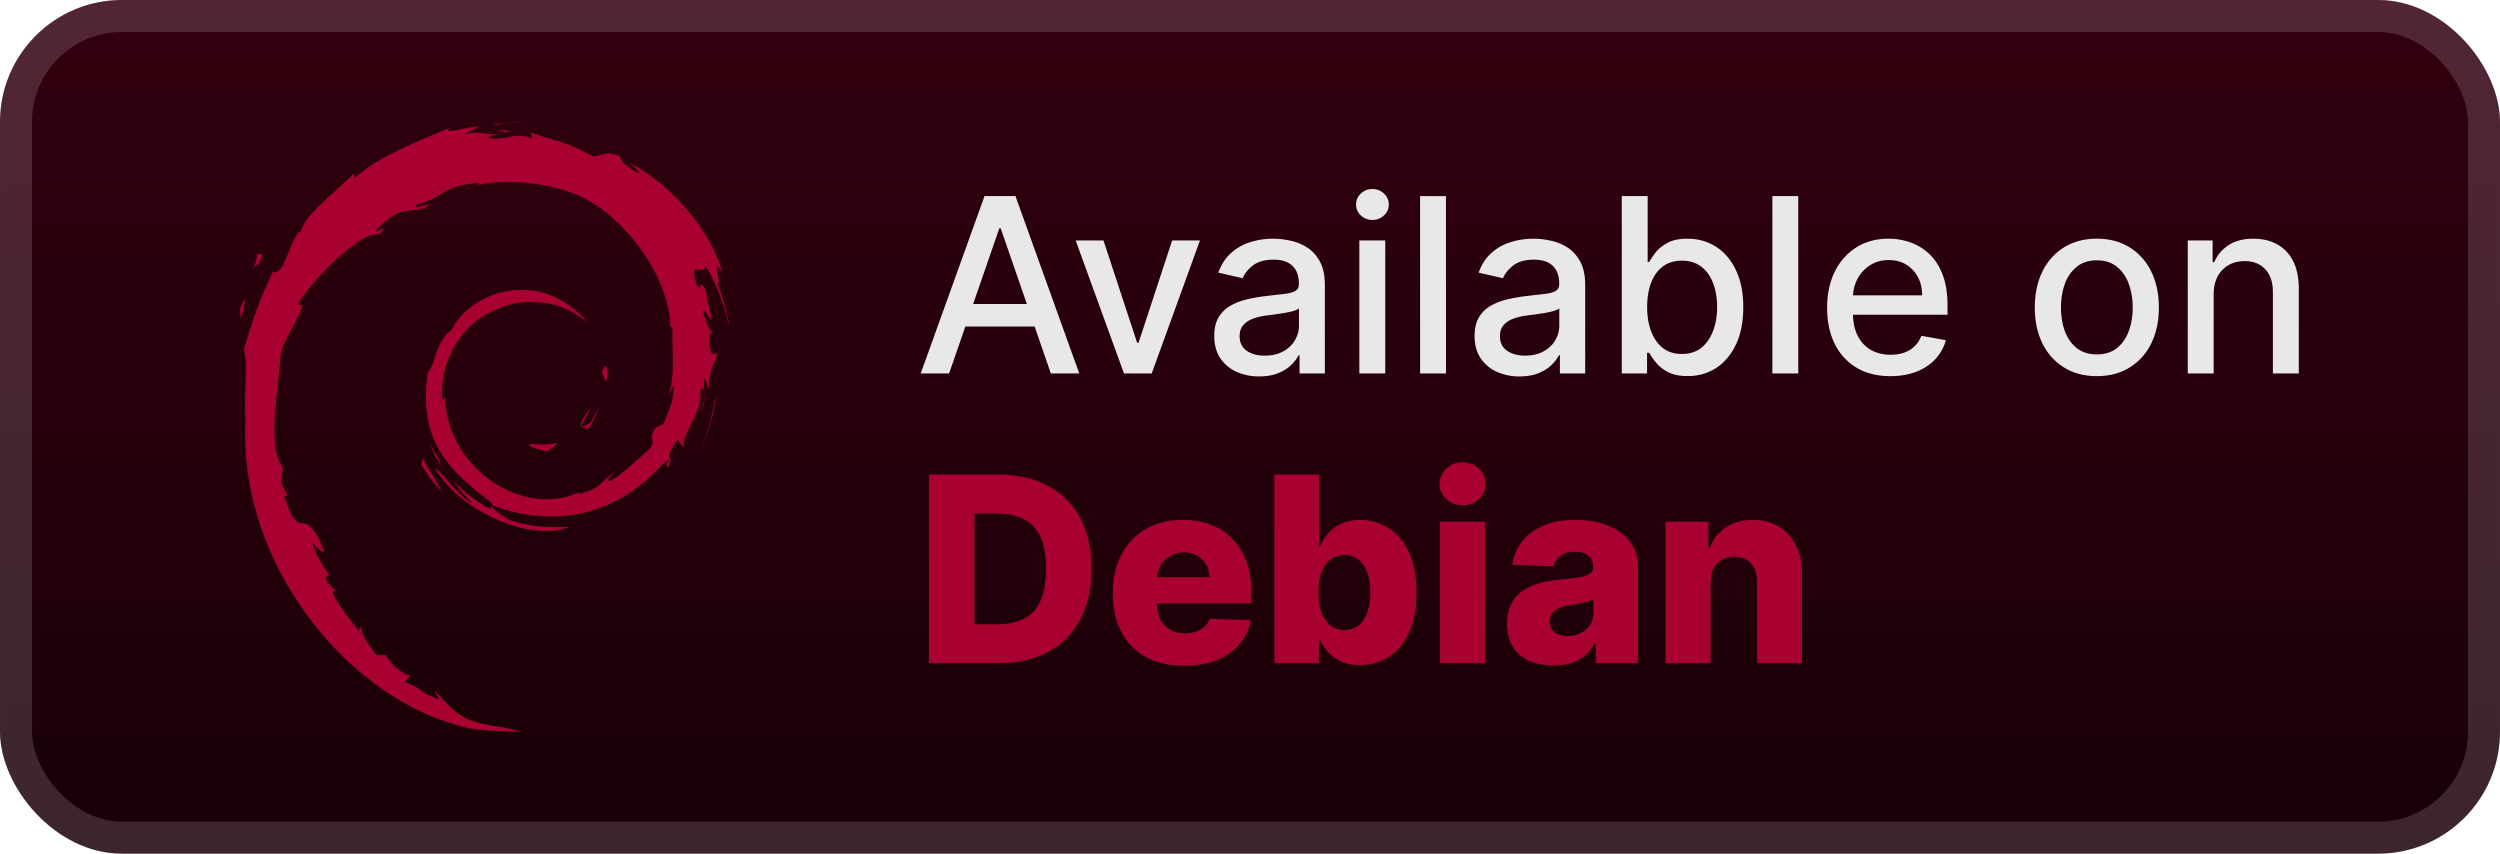 <svg xmlns="http://www.w3.org/2000/svg" width="187.429" height="64" fill="none" viewBox="0 0 164 56"><rect width="164" height="56" fill="url(#a)" rx="8"/><rect width="161.9" height="53.9" x="1.05" y="1.05" stroke="#fff" stroke-opacity=".15" stroke-width="2.1" rx="6.95"/><g fill="#A80030" filter="url(#b)"><path d="M34.955 29.133c-.663.01.125.342.99.475q.36-.282.65-.56c-.54.133-1.088.136-1.64.085m3.557-.886c.395-.545.682-1.142.784-1.758-.089.44-.327.819-.552 1.22-1.239.78-.117-.464 0-.936-1.333 1.676-.184 1.005-.232 1.474m1.313-3.417c.08-1.194-.235-.817-.34-.361.123.064.22.841.34.36M32.441 8.516c.354.063.765.112.707.197.387-.085.475-.163-.707-.197m.707.197-.25.051.233-.02z"/><path d="M44.178 25.282c.04 1.072-.314 1.592-.632 2.513l-.573.286c-.469.91.046.578-.29 1.302-.732.65-2.22 2.036-2.697 2.162-.348-.007.235-.41.312-.568-.98.673-.786 1.01-2.285 1.419l-.044-.098c-3.694 1.739-8.827-1.706-8.76-6.407-.04.299-.112.224-.194.345-.19-2.419 1.117-4.848 3.322-5.84 2.157-1.068 4.686-.63 6.231.81-.849-1.111-2.538-2.29-4.54-2.18-1.961.032-3.796 1.278-4.408 2.63-1.005.634-1.121 2.44-1.559 2.77-.589 4.329 1.108 6.2 3.979 8.4.452.304.127.35.188.582a7.8 7.8 0 0 1-2.545-1.946c.38.557.792 1.1 1.324 1.526-.9-.305-2.1-2.18-2.452-2.256 1.55 2.776 6.29 4.868 8.771 3.83-1.148.042-2.607.023-3.897-.453-.542-.28-1.279-.857-1.147-.965 3.387 1.265 6.885.958 9.816-1.39.745-.582 1.56-1.57 1.795-1.583-.355.533.06.256-.212.727.743-1.198-.323-.488.768-2.069l.403.555c-.15-.994 1.235-2.202 1.094-3.775.318-.48.354.518.017 1.624.468-1.227.123-1.424.244-2.437.13.34.3.702.387 1.061-.304-1.186.313-1.997.466-2.687-.15-.067-.47.525-.543-.876.01-.609.169-.32.23-.47-.12-.068-.433-.534-.624-1.43.139-.21.37.546.558.577-.12-.712-.33-1.254-.338-1.8-.55-1.149-.194.153-.64-.493-.585-1.825.485-.424.558-1.253.886 1.285 1.392 3.276 1.624 4.1a17 17 0 0 0-.813-2.921c.27.113-.433-2.07.35-.624-.837-3.08-3.583-5.959-6.109-7.31.31.283.7.639.56.694-1.257-.748-1.036-.806-1.216-1.122-1.024-.417-1.09.033-1.769 0-1.929-1.023-2.3-.914-4.076-1.555l.081.377c-1.278-.425-1.489.162-2.87.002-.084-.066.442-.238.876-.3-1.236.162-1.178-.244-2.387.044.298-.209.613-.347.93-.525-1.007.061-2.405.587-1.973.109-1.644.733-4.563 1.763-6.2 3.298l-.052-.344c-.75.901-3.273 2.691-3.474 3.858l-.2.047c-.392.662-.644 1.411-.954 2.092-.51.87-.749.334-.676.47-1.005 2.038-1.504 3.75-1.935 5.153.307.46.007 2.765.124 4.61-.505 9.112 6.394 17.958 13.936 20.001 1.105.395 2.75.38 4.148.421-1.65-.472-1.863-.25-3.47-.81-1.16-.546-1.414-1.17-2.235-1.882l.325.574c-1.61-.57-.936-.705-2.247-1.12l.348-.453c-.522-.04-1.383-.88-1.618-1.345l-.571.022c-.686-.846-1.052-1.456-1.025-1.929l-.184.329c-.21-.359-2.524-3.175-1.323-2.52-.224-.203-.52-.331-.842-.915l.245-.28c-.578-.743-1.064-1.697-1.027-2.014.308.416.522.494.734.565-1.46-3.62-1.541-.2-2.647-3.686l.234-.019c-.18-.27-.288-.563-.432-.85l.101-1.015c-1.05-1.215-.293-5.166-.142-7.333.105-.88.877-1.819 1.464-3.29l-.357-.061c.683-1.193 3.904-4.79 5.396-4.606.722-.907-.144-.003-.285-.232 1.587-1.642 2.086-1.16 3.157-1.455 1.155-.686-.991.267-.444-.262 1.997-.51 1.416-1.16 4.02-1.418.276.156-.637.241-.866.444 1.664-.814 5.265-.629 7.604.452 2.715 1.268 5.764 5.018 5.884 8.546l.137.037c-.07 1.402.215 3.024-.277 4.513z"/><path d="m27.72 30.043-.093.465c.436.591.782 1.233 1.338 1.695-.4-.781-.698-1.104-1.245-2.16m1.03-.04c-.23-.255-.367-.562-.52-.868.146.537.446 1 .724 1.469zm18.222-3.961-.097.244a11.8 11.8 0 0 1-1.155 3.686 11.6 11.6 0 0 0 1.252-3.93m-14.4-17.844c.448-.164 1.102-.09 1.578-.198-.62.052-1.237.083-1.846.162zM16.84 16.564c.103.956-.72 1.327.182.697.483-1.089-.19-.3-.182-.697m-1.06 4.425c.208-.638.246-1.02.325-1.39-.574.734-.264.89-.325 1.39"/></g><g filter="url(#c)"><path fill="#E8E8E8" d="M62.261 24.5h-1.863l4.187-11.636h2.029L70.8 24.5h-1.864l-3.29-9.523h-.09zm.313-4.557h6.045v1.477h-6.045zm16.143-4.17L75.552 24.5h-1.818l-3.17-8.727h1.824l2.21 6.716h.09l2.205-6.716zm3.887 8.92a3.6 3.6 0 0 1-1.5-.307 2.53 2.53 0 0 1-1.063-.903q-.386-.591-.386-1.449 0-.739.284-1.216.285-.477.767-.756a4 4 0 0 1 1.08-.42q.596-.142 1.215-.216l1.273-.148q.49-.062.71-.198.222-.137.222-.444v-.04q0-.744-.42-1.153-.415-.41-1.24-.409-.857 0-1.351.38-.49.376-.677.836l-1.596-.364q.284-.795.83-1.284.551-.495 1.266-.716.717-.227 1.506-.227.523 0 1.108.125.59.12 1.102.443.517.324.847.926.33.597.33 1.552V24.5h-1.66v-1.193h-.068q-.165.33-.494.648-.33.318-.847.528t-1.238.21m.369-1.364q.705 0 1.204-.278a1.95 1.95 0 0 0 .768-.727q.267-.454.267-.972v-1.125q-.091.091-.353.17-.255.075-.585.131-.33.052-.642.097l-.523.068q-.494.063-.903.21-.403.148-.648.427-.238.272-.238.727 0 .63.466.954.465.32 1.187.319m6.2 1.171v-8.727h1.7V24.5zm.858-10.074a1.08 1.08 0 0 1-.761-.295.96.96 0 0 1-.313-.716q0-.421.313-.716.318-.3.761-.301.444 0 .756.3a.94.94 0 0 1 .318.717.95.95 0 0 1-.318.716 1.06 1.06 0 0 1-.756.295m4.825-1.562V24.5h-1.698V12.864zm4.826 11.83a3.6 3.6 0 0 1-1.5-.308 2.53 2.53 0 0 1-1.063-.903q-.386-.591-.386-1.449 0-.739.284-1.216t.767-.756a4 4 0 0 1 1.08-.42q.596-.142 1.216-.216l1.272-.148q.49-.062.71-.198.222-.137.222-.444v-.04q0-.744-.42-1.153-.415-.41-1.239-.409-.858 0-1.352.38-.489.376-.676.836L97 17.886q.284-.795.83-1.284.551-.495 1.267-.716.716-.227 1.505-.227.523 0 1.108.125.592.12 1.102.443.517.324.847.926.33.597.33 1.552V24.5h-1.659v-1.193h-.069q-.165.33-.494.648-.33.318-.847.528t-1.238.21m.369-1.364q.704 0 1.205-.279.505-.278.767-.727.267-.454.267-.972v-1.125q-.091.091-.353.17-.255.075-.585.131-.329.052-.642.097l-.523.068q-.494.063-.903.21-.404.148-.648.427-.238.272-.238.727 0 .63.466.954.465.32 1.187.319m6.337 1.17V12.864h1.699v4.323h.102a5 5 0 0 1 .426-.63q.279-.358.773-.625.494-.273 1.307-.273 1.056 0 1.886.534.83.535 1.301 1.54.477 1.005.477 2.42t-.471 2.427q-.472 1.005-1.296 1.55-.824.54-1.88.54-.796 0-1.302-.267a2.5 2.5 0 0 1-.784-.625 5 5 0 0 1-.437-.636h-.142V24.5zm1.665-4.364q0 .921.267 1.614t.772 1.085q.506.387 1.239.387.762 0 1.273-.404.511-.41.772-1.108.267-.699.267-1.574 0-.863-.261-1.55-.255-.689-.773-1.086-.511-.398-1.278-.398-.738 0-1.25.38-.506.382-.767 1.063-.261.682-.261 1.591m9.913-7.272V24.5h-1.699V12.864zm6.047 11.812q-1.29 0-2.222-.551a3.74 3.74 0 0 1-1.432-1.562q-.5-1.012-.5-2.37 0-1.341.5-2.364a3.9 3.9 0 0 1 1.409-1.596q.91-.574 2.125-.574.74 0 1.432.244.693.245 1.245.767.55.524.869 1.358.318.83.318 2.017v.603h-6.937v-1.273h5.272q0-.67-.272-1.187a2.07 2.07 0 0 0-.767-.824q-.49-.302-1.148-.302-.716 0-1.25.353a2.36 2.36 0 0 0-.818.909q-.284.556-.284 1.21v.994q0 .876.306 1.489.313.615.87.938.557.318 1.301.318.483 0 .88-.137.399-.142.688-.42.29-.279.443-.688l1.608.29q-.194.71-.693 1.244-.494.529-1.244.824-.745.29-1.699.29m13.54 0q-1.228 0-2.143-.562a3.8 3.8 0 0 1-1.42-1.574q-.506-1.011-.506-2.364 0-1.358.506-2.375a3.8 3.8 0 0 1 1.42-1.58q.915-.561 2.143-.562 1.227 0 2.142.563a3.8 3.8 0 0 1 1.42 1.58q.506 1.016.506 2.374 0 1.353-.506 2.364a3.8 3.8 0 0 1-1.42 1.574q-.915.562-2.142.562m.005-1.426q.796 0 1.318-.42.523-.42.773-1.12.256-.699.256-1.54 0-.835-.256-1.534a2.5 2.5 0 0 0-.773-1.13q-.522-.426-1.318-.427-.801 0-1.329.427a2.54 2.54 0 0 0-.779 1.13q-.25.7-.25 1.534 0 .841.25 1.54.256.7.779 1.12.528.42 1.329.42m7.658-3.932V24.5h-1.699v-8.727h1.631v1.42h.108q.3-.693.943-1.114.647-.42 1.631-.42.891 0 1.562.375.67.37 1.04 1.102.369.733.369 1.813V24.5h-1.699v-5.347q0-.948-.494-1.483-.495-.54-1.358-.54-.59 0-1.051.256-.455.255-.722.75-.261.489-.261 1.182"/><path fill="#A80030" d="M65.506 43.5h-4.57V31.136H65.5q1.89 0 3.254.743a5.1 5.1 0 0 1 2.112 2.125q.743 1.383.743 3.308 0 1.932-.742 3.32a5.1 5.1 0 0 1-2.107 2.132q-1.371.735-3.254.736m-1.582-2.548h1.467q1.038 0 1.757-.35.725-.355 1.092-1.153.375-.802.375-2.137t-.375-2.125q-.374-.796-1.104-1.147-.725-.356-1.787-.356h-1.425zm13.764 2.723q-1.455 0-2.511-.573a3.97 3.97 0 0 1-1.618-1.648q-.561-1.075-.561-2.554 0-1.437.567-2.511.568-1.08 1.6-1.679 1.032-.603 2.433-.604.99 0 1.81.308.822.309 1.42.912.597.604.93 1.491.33.882.331 2.023v.736h-8.06v-1.715h5.313a1.66 1.66 0 0 0-.223-.839 1.5 1.5 0 0 0-.598-.573 1.7 1.7 0 0 0-.863-.211q-.495 0-.887.223a1.68 1.68 0 0 0-.863 1.449v1.745q0 .567.223.996.224.421.633.658.41.235.979.235.392 0 .712-.109.32-.108.55-.32a1.3 1.3 0 0 0 .343-.519l2.71.079a3.35 3.35 0 0 1-.742 1.587q-.567.67-1.49 1.045-.924.368-2.138.368m5.909-.175V31.136h2.952v4.679h.06q.181-.422.513-.815.338-.393.858-.64.525-.254 1.255-.254.966 0 1.805.508.846.507 1.365 1.563t.519 2.693q0 1.575-.501 2.638-.495 1.063-1.34 1.594a3.4 3.4 0 0 1-1.866.53q-.7 0-1.213-.229a2.6 2.6 0 0 1-.864-.603 2.9 2.9 0 0 1-.53-.803h-.091V43.5zm2.892-4.636q0 .748.199 1.304.206.555.585.863.387.302.924.302.543 0 .924-.302.38-.308.573-.863.2-.555.2-1.304 0-.75-.2-1.298-.194-.55-.573-.852-.375-.3-.924-.301-.543 0-.924.295-.38.297-.585.846-.2.548-.2 1.31M94.47 43.5v-9.273h2.952V43.5zm1.479-10.353q-.621 0-1.069-.41a1.32 1.32 0 0 1-.446-1.003q0-.579.446-.99a1.5 1.5 0 0 1 1.069-.417q.628 0 1.068.417.447.411.447.99 0 .585-.447 1.002a1.5 1.5 0 0 1-1.068.41m5.966 10.51q-.888 0-1.576-.296a2.46 2.46 0 0 1-1.08-.905q-.393-.61-.393-1.528 0-.773.272-1.304.271-.531.749-.863a3.5 3.5 0 0 1 1.098-.501 7 7 0 0 1 1.328-.235q.792-.074 1.274-.151.483-.085.7-.236a.51.51 0 0 0 .224-.44v-.03q0-.465-.32-.72-.32-.252-.863-.253-.587 0-.942.254a1.1 1.1 0 0 0-.453.7l-2.723-.096q.12-.846.622-1.51.507-.67 1.389-1.05.887-.387 2.131-.387.887 0 1.636.212.748.205 1.304.604.555.392.857.965.308.575.308 1.31V43.5h-2.777v-1.292h-.073q-.247.471-.634.797-.38.326-.899.489a3.8 3.8 0 0 1-1.159.163m.911-1.932q.477 0 .858-.193.386-.193.615-.531.23-.344.23-.797v-.882a2 2 0 0 1-.308.121q-.175.054-.386.103t-.435.084l-.429.067a2.7 2.7 0 0 0-.712.205 1.13 1.13 0 0 0-.447.362.9.9 0 0 0-.151.52q0 .458.326.7.332.24.839.241m9.388-3.513V43.5h-2.952v-9.273h2.807v1.703h.103a2.6 2.6 0 0 1 1.05-1.334q.743-.49 1.769-.49.978 0 1.696.441.725.435 1.123 1.22.405.779.399 1.823v5.91h-2.952v-5.33q.006-.773-.393-1.208-.392-.435-1.093-.435-.464 0-.821.206a1.36 1.36 0 0 0-.543.573q-.187.375-.193.906"/></g><defs><filter id="b" width="51.429" height="51.429" x="6.286" y="2.286" color-interpolation-filters="sRGB" filterUnits="userSpaceOnUse"><feFlood flood-opacity="0" result="BackgroundImageFix"/><feColorMatrix in="SourceAlpha" result="hardAlpha" values="0 0 0 0 0 0 0 0 0 0 0 0 0 0 0 0 0 0 127 0"/><feOffset/><feGaussianBlur stdDeviation="2.857"/><feComposite in2="hardAlpha" operator="out"/><feColorMatrix values="0 0 0 0 0 0 0 0 0 0 0 0 0 0 0 0 0 0 0.25 0"/><feBlend in2="BackgroundImageFix" result="effect1_dropShadow_1_50"/><feBlend in="SourceGraphic" in2="effect1_dropShadow_1_50" result="shape"/></filter><filter id="c" width="103.2" height="48.2" x="54.4" y="3.9" color-interpolation-filters="sRGB" filterUnits="userSpaceOnUse"><feFlood flood-opacity="0" result="BackgroundImageFix"/><feColorMatrix in="SourceAlpha" result="hardAlpha" values="0 0 0 0 0 0 0 0 0 0 0 0 0 0 0 0 0 0 127 0"/><feOffset/><feGaussianBlur stdDeviation="2.8"/><feComposite in2="hardAlpha" operator="out"/><feColorMatrix values="0 0 0 0 0 0 0 0 0 0 0 0 0 0 0 0 0 0 0.25 0"/><feBlend in2="BackgroundImageFix" result="effect1_dropShadow_1_50"/><feBlend in="SourceGraphic" in2="effect1_dropShadow_1_50" result="shape"/></filter><linearGradient id="a" x1="82" x2="82" y1="0" y2="56" gradientUnits="userSpaceOnUse"><stop stop-color="#32000E"/><stop offset="1" stop-color="#190007"/></linearGradient></defs></svg>
